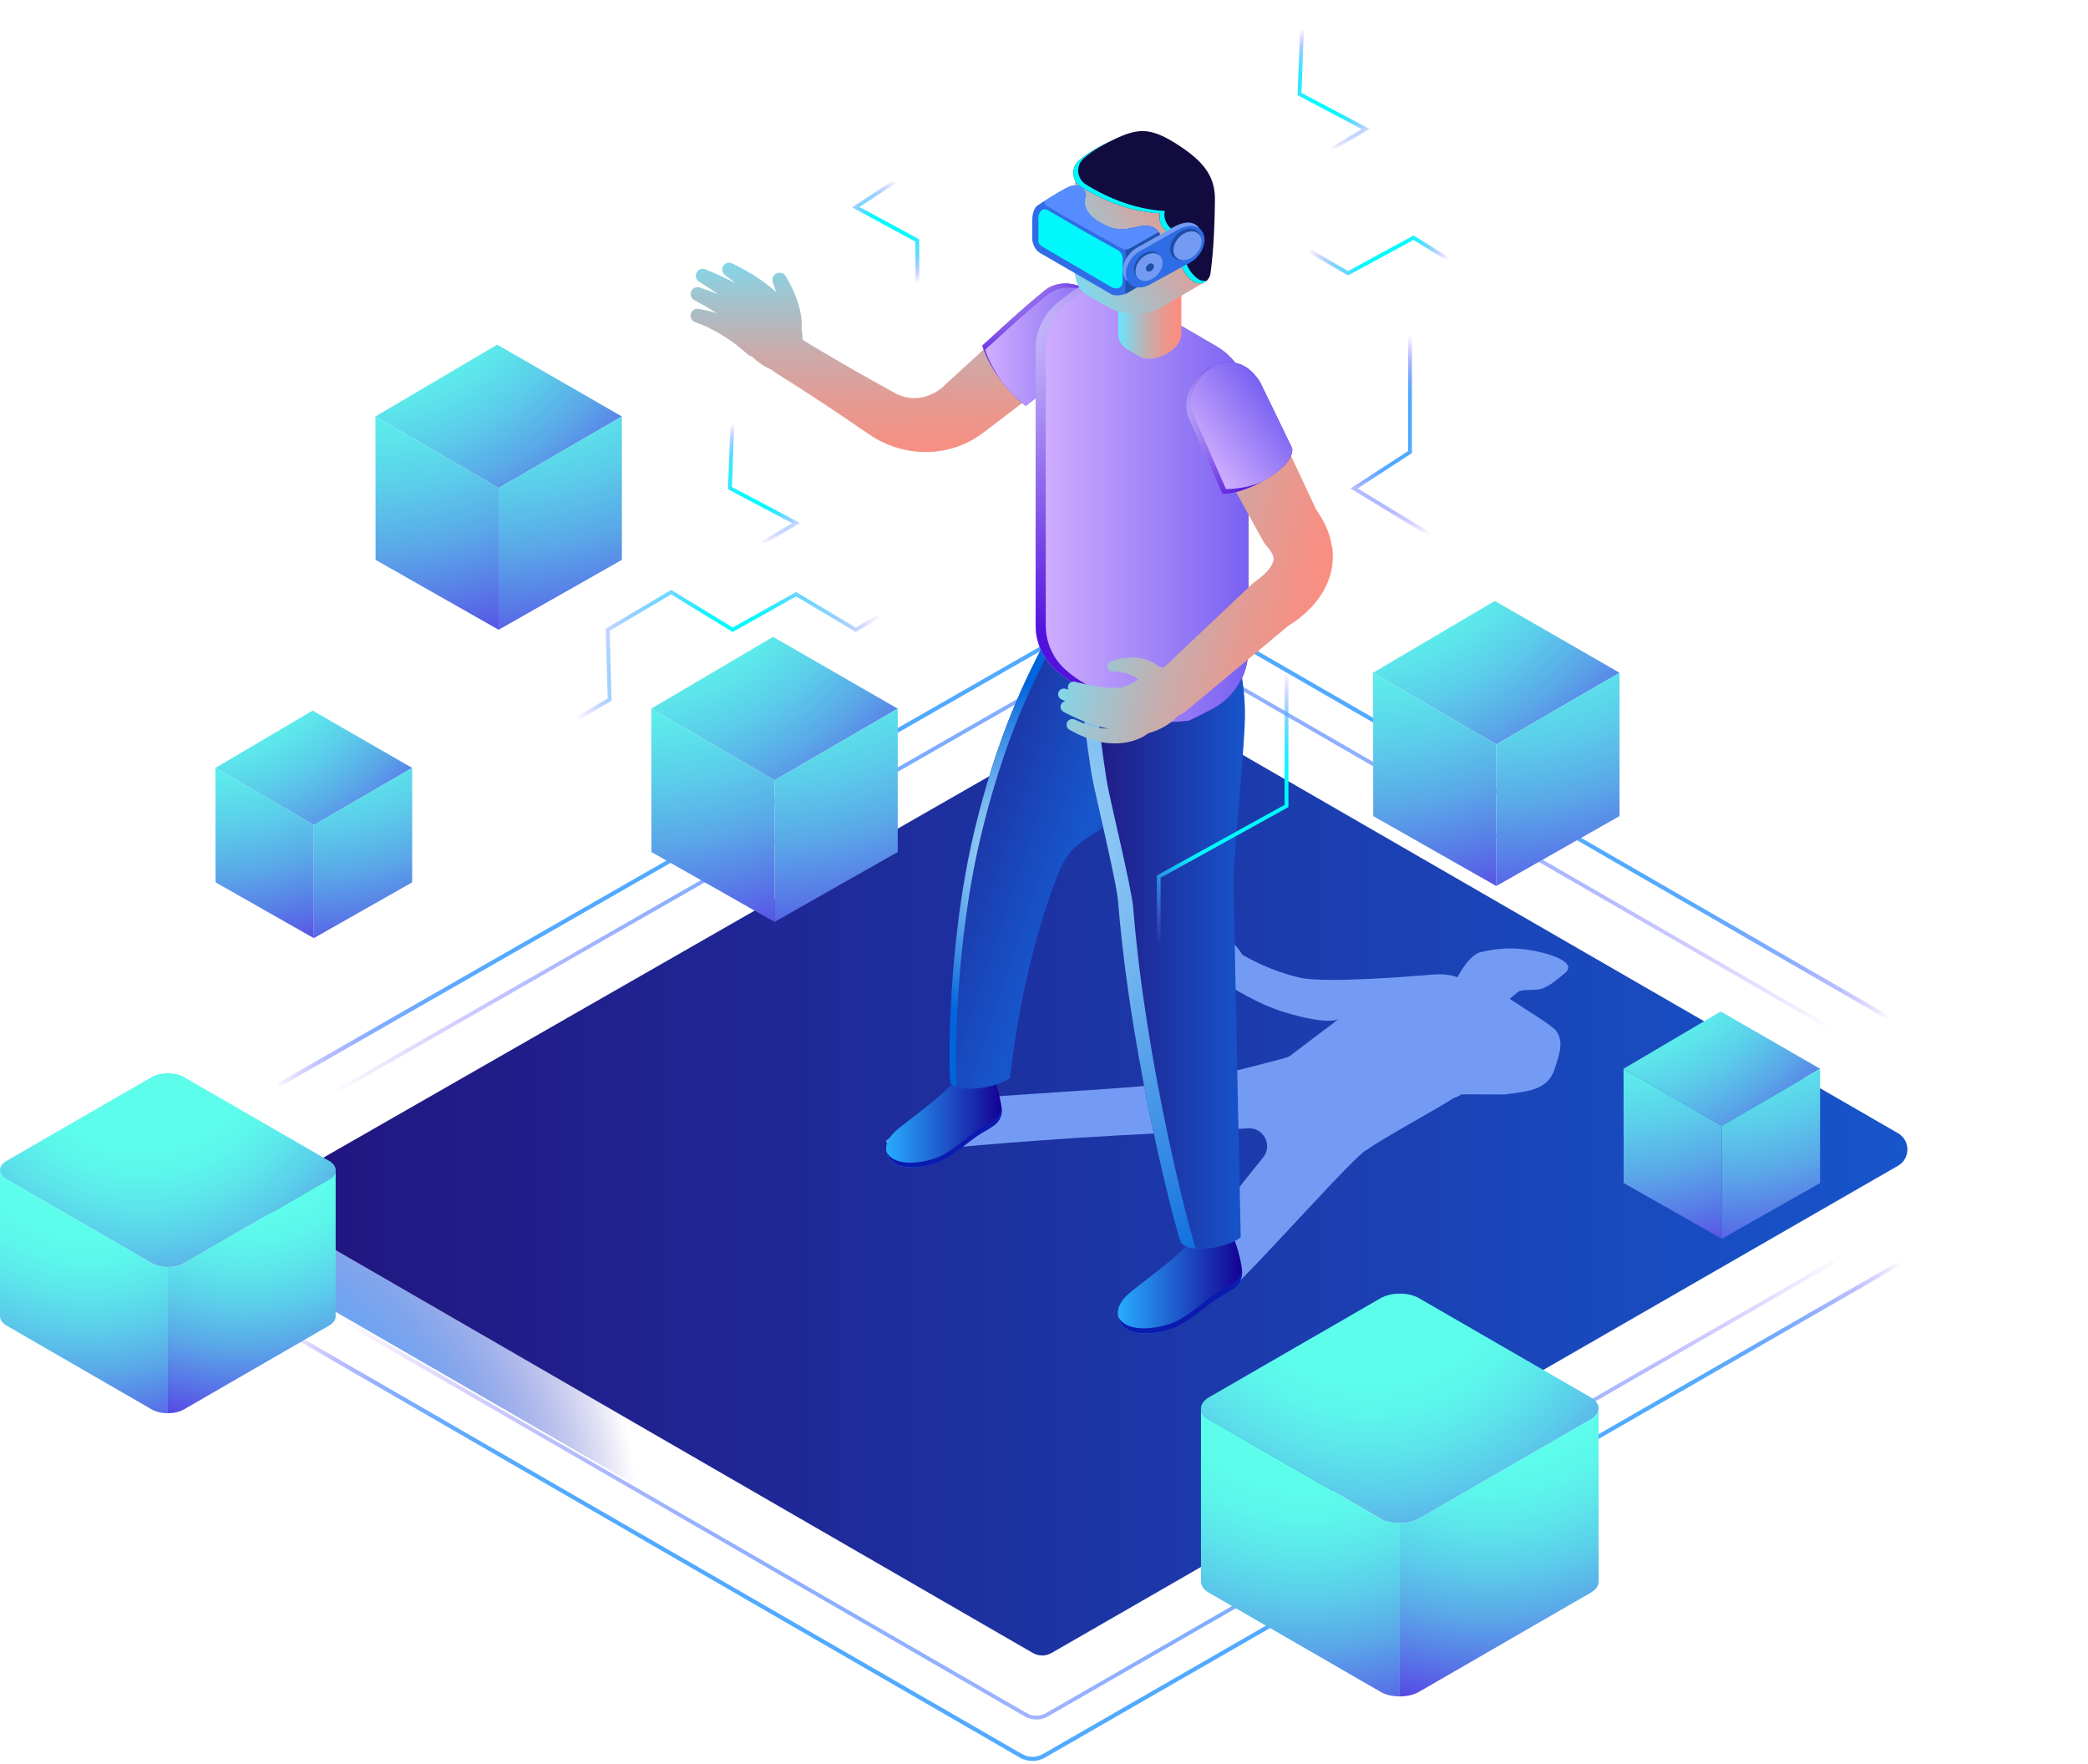 <svg width="548" height="463" viewBox="0 0 548 463" fill="none" xmlns="http://www.w3.org/2000/svg">
<path d="M269.204 450.035L45.265 320.658C41.552 318.514 41.552 313.147 45.265 311.002L296.714 166.983C298.442 165.99 300.562 165.99 302.29 166.983L525.69 295.967C529.403 298.111 529.403 303.466 525.702 305.611L274.792 450.022C273.064 451.027 270.932 451.027 269.204 450.022V450.035Z" stroke="url(#paint0_radial_123_52383)" stroke-miterlimit="10"/>
<path d="M267.967 460.816L26.971 321.588C22.976 319.272 22.976 313.5 26.971 311.197L297.573 156.21C299.423 155.144 301.715 155.144 303.577 156.21L543.998 295.009C547.993 297.313 548.005 303.072 544.01 305.388L273.984 460.804C272.121 461.882 269.83 461.882 267.967 460.804V460.816Z" stroke="url(#paint1_radial_123_52383)" stroke-width="1.08" stroke-miterlimit="10"/>
<path d="M498.143 313.601L491.514 309.777L276.03 433.811C274.498 434.705 272.611 434.705 271.079 433.811L72.824 319.274C71.28 318.38 70.471 316.86 70.373 315.304V330.891C70.373 331.087 70.373 331.295 70.373 331.491C70.471 333.047 71.28 334.567 72.824 335.461L271.079 449.998C272.611 450.881 274.498 450.881 276.03 449.998L498.168 322.141C501.452 320.23 501.439 315.5 498.155 313.601H498.143Z" fill="url(#paint2_radial_123_52383)"/>
<path d="M271.068 433.81L72.813 319.273C69.529 317.374 69.529 312.619 72.813 310.72L295.416 183.218C296.948 182.336 298.823 182.336 300.355 183.218L498.132 297.4C501.416 299.299 501.428 304.041 498.144 305.941L276.006 433.798C274.474 434.692 272.587 434.692 271.056 433.798L271.068 433.81Z" fill="url(#paint3_linear_123_52383)"/>
<g style="mix-blend-mode:multiply">
<path d="M409.156 251.506C407.514 250.722 405.492 250.195 404.683 249.999C399.696 248.749 394.917 248.529 389.856 249.607C389.464 249.693 389.059 249.779 388.667 249.864C385.726 250.489 383.006 255.612 383.006 255.612C382.712 255.979 382.553 256.249 382.565 256.494C380.972 255.893 378.729 255.563 376.475 255.746C371.132 256.175 348.009 258.124 341.22 256.592C333.39 254.827 327.337 251.298 326.05 250.575C322.411 244.252 312.963 240.882 306.383 242.022C303.074 242.598 301.996 246.764 304.63 248.847C308.662 252.046 314.335 254.631 320.854 257.854C324.163 259.484 329.812 263.454 337.226 265.684C346.159 268.38 350.423 268.135 351.391 267.4L338.328 277.276C337.716 277.742 316.86 282.901 314.629 283.244C299.312 285.584 294.104 285.388 251.179 288.464C249.659 288.574 248.9 289.665 247.809 290.253C247.27 290.547 246.731 290.841 246.216 291.123C244.096 292.287 242.16 293.402 240.42 294.42C239.575 294.91 238.79 295.388 238.043 295.841C237.651 296.086 237.259 296.319 236.891 296.539C235.053 297.667 233.595 298.623 232.59 299.309C232.602 299.566 232.614 299.627 232.627 299.885C235.678 301.392 238.68 302.911 241.78 304.272C241.817 304.247 241.854 304.235 241.891 304.21C241.903 304.21 241.915 304.186 241.927 304.186C242.025 304.112 242.136 304.027 242.234 303.941C242.969 303.304 243.704 302.311 244.01 301.649C246.216 301.588 248.066 301.465 248.949 301.306C248.949 301.306 271.582 298.978 305.071 297.373C311.039 297.091 320.217 296.601 327.533 296.123C331.638 295.853 334.101 300.608 331.491 303.794C322.84 314.406 309.52 331.144 312.693 334.012C314.017 335.213 318.612 340.163 320.658 339.673C321.761 339.403 322.668 338.631 323.538 337.884C329.8 332.443 356.905 301.711 358.866 301.711C361.513 299.493 380.543 289.138 381.143 288.354C382.087 288.011 382.92 287.619 383.606 287.19C383.606 287.19 394.855 287.239 394.904 287.239C400.284 286.418 406.313 286.442 408.102 280.279C409.045 277.031 410.614 273.735 408.457 270.61C407.33 268.98 399.487 264.41 396.216 262.118C396.216 262.118 398.483 260.268 398.495 260.256C399.34 259.57 403.188 259.998 404.585 259.508C406.889 258.699 408.764 256.984 410.638 255.452C412.624 253.835 411.178 252.499 409.18 251.543L409.156 251.506Z" fill="#749BF4"/>
</g>
<path d="M260.527 282.889C256.888 285.855 250.111 284.311 249.842 284.593C246.141 288.305 241.926 291.369 237.821 294.604C235.554 296.393 232.013 298.782 232.65 302.214C233.789 308.353 243.617 306.466 247.318 304.579C250.957 302.74 254.045 299.591 257.55 297.41C260.049 295.854 262.512 295.057 262.905 291.896C263.137 289.984 261.177 282.816 260.527 282.889Z" fill="url(#paint4_linear_123_52383)"/>
<path d="M262.855 290.622C262.377 293.648 259.939 294.482 257.463 296.026C253.897 298.244 250.76 301.43 247.06 303.304C243.641 305.032 235.1 306.76 232.698 302.373C234.009 308.279 243.653 306.429 247.317 304.567C250.957 302.728 254.044 299.579 257.549 297.398C260.049 295.842 262.512 295.045 262.904 291.884C262.941 291.577 262.916 291.136 262.855 290.609V290.622Z" fill="#0B1BAF"/>
<path d="M276.09 164.332C273.271 171.488 263.432 185.801 255.675 218.323C248.249 249.447 248.997 283.917 249.536 284.371C253.2 287.459 263.407 284.628 265.135 282.888C265.135 282.888 267.745 253.908 278.014 228.616C282.364 217.906 290.586 220.295 294.36 210.59C302.411 189.894 303.048 186.83 302.105 184.171C300.083 178.497 285.182 165.263 276.09 164.332Z" fill="url(#paint5_linear_123_52383)"/>
<path d="M257.366 219.683C265.135 187.161 274.962 172.848 277.781 165.692C281.996 166.121 287.449 169.197 292.302 172.934C287.069 168.609 280.808 164.81 276.09 164.332C273.271 171.488 263.432 185.801 255.675 218.323C248.249 249.447 248.997 283.917 249.536 284.371C249.977 284.751 250.516 285.033 251.129 285.241C250.626 280.928 250.406 248.835 257.366 219.683Z" fill="url(#paint6_radial_123_52383)"/>
<path d="M323.415 324.708C319.506 327.894 312.215 326.239 311.933 326.533C307.95 330.528 303.429 333.812 299.017 337.292C296.579 339.216 292.78 341.777 293.466 345.466C294.692 352.058 305.255 350.036 309.237 348.014C313.146 346.029 316.467 342.659 320.241 340.319C322.925 338.652 325.571 337.782 325.988 334.388C326.245 332.342 324.126 324.634 323.427 324.708H323.415Z" fill="url(#paint7_linear_123_52383)"/>
<path d="M325.914 333.016C325.4 336.263 322.79 337.157 320.118 338.812C316.283 341.189 312.913 344.62 308.943 346.642C305.267 348.504 296.088 350.355 293.503 345.649C294.912 352.009 305.279 350.012 309.212 348.014C313.121 346.029 316.442 342.659 320.216 340.319C322.9 338.652 325.547 337.782 325.963 334.388C326 334.057 325.976 333.579 325.914 333.016Z" fill="#0B1BAF"/>
<path d="M318.856 160.778C310.793 164.809 285.122 171.439 285.122 171.439C283.1 175.446 283.59 184.501 286.421 202.87C287.18 207.759 292.989 230.882 293.454 236.74C296.971 279.996 309.372 325.678 310.034 326.291C313.698 329.612 323.917 326.573 325.633 324.698C325.633 324.698 323.783 237.695 323.783 230.882C323.783 223.297 326.92 194.317 326.748 186.56C326.527 176.536 324.187 167.076 318.844 160.766L318.856 160.778Z" fill="url(#paint8_linear_123_52383)"/>
<path d="M297.449 238.528C296.971 232.671 291.163 209.548 290.415 204.658C287.572 186.278 287.094 177.234 289.116 173.227C289.116 173.227 311.222 167.517 320.842 163.473C320.229 162.53 319.579 161.623 318.856 160.777C310.793 164.809 285.122 171.438 285.122 171.438C283.1 175.445 283.59 184.501 286.421 202.869C287.18 207.759 292.989 230.882 293.454 236.739C296.971 279.995 309.372 325.678 310.034 326.29C310.965 327.136 312.325 327.565 313.857 327.712C312.239 323.313 300.794 279.811 297.437 238.528H297.449Z" fill="url(#paint9_radial_123_52383)"/>
<path d="M287.695 78.125C284.338 74.228 278.456 73.799 274.571 77.157C269.008 81.96 263.531 86.874 258.078 91.8L249.941 99.251L247.931 101.089C247.735 101.26 247.551 101.444 247.368 101.628L246.755 102.118C245.922 102.755 244.99 103.282 243.973 103.699C241.951 104.508 239.55 104.74 237.271 104.128C236.695 103.981 236.168 103.76 235.592 103.515L234.685 103.049L233.472 102.375L228.632 99.68L223.816 96.959L219.025 94.178C216.206 92.56 213.412 90.881 210.631 89.19C210.631 88.112 210.533 87.144 210.386 86.262C210.459 85.269 210.422 84.313 210.312 83.419C210.14 82.01 209.797 80.711 209.417 79.461C209.025 78.211 208.535 77.022 208.008 75.87C207.469 74.706 206.918 73.64 206.219 72.488C205.766 71.729 204.81 71.373 203.94 71.692C202.96 72.059 202.47 73.138 202.837 74.118L202.874 74.204C203.156 74.951 203.413 75.785 203.646 76.618C203.291 76.299 202.935 75.981 202.58 75.674C201.502 74.767 200.374 73.934 199.235 73.162C198.095 72.39 196.931 71.68 195.754 71.006C194.578 70.332 193.377 69.719 192.176 69.131C191.404 68.751 190.436 68.971 189.909 69.694C189.321 70.503 189.493 71.643 190.301 72.231L190.326 72.255C191.233 72.917 192.127 73.603 192.997 74.302C190.412 72.966 187.789 71.765 185.106 70.687C184.297 70.356 183.341 70.662 182.876 71.434C182.361 72.292 182.631 73.407 183.488 73.934C185.216 74.976 186.883 76.103 188.525 77.255C186.919 76.606 185.302 75.993 183.66 75.454C182.827 75.172 181.883 75.54 181.466 76.336C181.001 77.231 181.356 78.321 182.238 78.787H182.251C184.285 79.853 186.258 81.017 188.194 82.242C188.047 82.193 187.9 82.144 187.753 82.095C186.331 81.642 184.848 81.323 183.378 81.054C182.52 80.894 181.65 81.372 181.344 82.218C181.001 83.161 181.491 84.203 182.435 84.546L182.52 84.571C183.77 85.024 185.008 85.502 186.196 86.115C187.397 86.703 188.561 87.352 189.701 88.063C190.841 88.774 191.943 89.533 193.01 90.33C194.051 91.114 195.154 92.021 196 92.817L196.024 92.842C196.147 92.952 196.281 93.062 196.428 93.161C196.722 93.357 197.053 93.491 197.372 93.577C198.72 94.937 200.484 96.175 202.702 97.131C202.996 97.425 203.315 97.695 203.683 97.927C206.795 99.851 209.895 101.812 212.947 103.834L217.542 106.848L222.1 109.912L226.634 113L227.774 113.772L229.232 114.74C230.274 115.377 231.401 115.953 232.541 116.455C237.136 118.465 242.393 119.163 247.502 118.22C250.051 117.766 252.563 116.884 254.879 115.622C255.443 115.291 256.019 114.96 256.583 114.605L258.2 113.465L260.418 111.774L269.192 105.071C275.012 100.574 280.808 96.052 286.519 91.421C286.58 91.371 286.678 91.286 286.739 91.237C290.636 87.879 291.065 81.997 287.707 78.113L287.695 78.125Z" fill="url(#paint10_linear_123_52383)"/>
<path d="M287.696 78.124C284.326 74.239 278.162 73.026 274.168 76.261C268.384 80.955 263.2 85.819 257.809 90.696C259.426 96.113 264.597 103.269 269.217 106.504C269.217 106.504 281.238 97.068 286.936 92.436C286.997 92.387 295.024 86.591 287.696 78.124Z" fill="#5E32D0"/>
<path d="M287.696 78.124C284.326 74.239 278.162 73.026 274.168 76.261C268.384 80.955 263.2 85.819 257.809 90.696C259.426 96.113 264.597 103.269 269.217 106.504C269.217 106.504 281.238 97.068 286.936 92.436C286.997 92.387 295.024 86.591 287.696 78.124Z" fill="url(#paint11_linear_123_52383)"/>
<path d="M258.568 91.764C263.972 86.887 269.143 82.01 274.927 77.329C278.922 74.094 285.098 75.307 288.455 79.191C288.639 79.412 288.811 79.62 288.982 79.841C288.615 79.289 288.198 78.726 287.696 78.138C284.326 74.253 278.162 73.04 274.168 76.275C268.384 80.968 263.2 85.833 257.809 90.71C258.666 93.602 260.553 96.984 262.808 99.999C260.897 97.266 259.328 94.313 258.568 91.764Z" fill="url(#paint12_radial_123_52383)"/>
<path d="M327.63 105.379C327.63 99.448 324.481 93.958 319.359 90.968C309.225 85.05 293.405 75.835 293.405 75.835C289.288 73.457 284.607 74.095 281.286 76.607L277.941 79.156C274.069 82.121 271.802 86.728 271.802 91.606V164.124C271.802 168.523 273.64 172.726 276.899 175.679C278.529 177.15 280.33 178.449 282.279 179.539C287.193 182.284 291.31 184.527 296.812 187.737C301.799 190.641 312.08 189.109 312.08 189.109C312.766 188.852 315.352 187.553 318.256 186.021C324.015 182.983 327.618 177.015 327.618 170.508V105.391L327.63 105.379Z" fill="url(#paint13_linear_123_52383)"/>
<path d="M327.63 105.379C327.63 99.448 324.481 93.958 319.359 90.968C309.225 85.05 293.405 75.835 293.405 75.835C289.288 73.457 284.607 74.095 281.286 76.607L277.941 79.156C274.069 82.121 271.802 86.728 271.802 91.606V164.124C271.802 168.523 273.64 172.726 276.899 175.679C278.529 177.15 280.33 178.449 282.279 179.539C287.193 182.284 291.31 184.527 296.812 187.737C301.799 190.641 312.08 189.109 312.08 189.109C312.766 188.852 315.352 187.553 318.256 186.021C324.015 182.983 327.618 177.015 327.618 170.508V105.391L327.63 105.379Z" fill="url(#paint14_linear_123_52383)"/>
<path d="M299.47 187.736C293.968 184.525 289.851 182.283 284.937 179.538C282.977 178.447 281.175 177.136 279.558 175.678C276.298 172.725 274.46 168.522 274.46 164.122V91.604C274.46 86.727 276.727 82.12 280.599 79.154L283.945 76.605C285.489 75.429 287.339 74.681 289.287 74.436C286.396 74.069 283.54 74.914 281.298 76.605L277.953 79.154C274.08 82.12 271.813 86.727 271.813 91.604V164.122C271.813 168.522 273.652 172.725 276.911 175.678C278.541 177.148 280.342 178.447 282.291 179.538C287.204 182.283 291.322 184.525 296.824 187.736C299.605 189.353 304.053 189.598 307.423 189.488C304.605 189.39 301.566 188.961 299.47 187.736Z" fill="url(#paint15_radial_123_52383)"/>
<path d="M349.577 143.598C349.418 142.74 349.308 141.821 349.038 141.025C348.241 138.206 346.93 135.854 345.472 133.844L330.02 100.808C329.934 100.624 329.836 100.428 329.738 100.256C327.251 95.759 321.589 94.117 317.092 96.605C312.595 99.092 310.953 104.753 313.44 109.25L331.319 141.65L331.625 142.201C331.821 142.556 332.066 142.887 332.348 143.194C333.194 144.113 333.733 144.958 333.99 145.559C334.235 146.171 334.321 146.502 334.211 147.103C334.1 147.691 333.696 148.573 332.924 149.517C332.152 150.46 331.062 151.44 329.799 152.347L329.26 152.727C329.138 152.813 329.015 152.911 328.905 153.021L305.39 175.237C304.985 175.127 304.593 175.029 304.213 174.931L304.189 174.943C303.637 174.49 303.049 174.086 302.437 173.767C301.125 173.118 299.777 172.774 298.515 172.64C297.241 172.517 296.028 172.591 294.876 172.75C293.699 172.934 292.646 173.191 291.494 173.595C290.979 173.779 290.599 174.269 290.587 174.858C290.587 175.617 291.175 176.23 291.935 176.242H292.082C292.952 176.255 293.969 176.365 294.851 176.549C295.758 176.745 296.616 177.014 297.351 177.382C297.903 177.664 298.38 178.007 298.76 178.374C297.682 178.987 296.591 179.575 295.587 180.017C295.391 180.053 295.207 180.115 295.023 180.2C295.011 180.2 294.998 180.225 294.962 180.237C294.962 180.237 294.949 180.237 294.937 180.237C294.913 180.249 294.888 180.262 294.864 180.274C294.888 180.274 294.9 180.262 294.913 180.249C294.851 180.274 294.802 180.298 294.717 180.311C294.521 180.36 294.3 180.409 294.055 180.433C293.577 180.507 293.038 180.531 292.499 180.543C291.408 180.543 290.268 180.458 289.117 180.323C286.813 180.029 284.485 179.514 282.169 178.926H282.144C281.409 178.73 280.625 179.134 280.355 179.869C280.208 180.249 280.245 180.654 280.392 181.009L279.767 180.801L279.693 180.776C278.958 180.531 278.149 180.887 277.831 181.61C277.5 182.382 277.855 183.264 278.627 183.595L279.62 184.024C279.154 184.097 278.738 184.354 278.505 184.808C278.125 185.555 278.419 186.462 279.166 186.842C280.478 187.516 281.801 188.165 283.161 188.766C284.521 189.354 285.918 189.905 287.364 190.359C288.504 190.714 289.68 191.02 290.906 191.241C289.484 191.217 288.038 190.922 286.605 190.567C285.857 190.347 285.11 190.077 284.35 189.832L282.144 188.876L282.022 188.827C281.299 188.521 280.465 188.815 280.098 189.513C279.706 190.248 280 191.168 280.735 191.547L283.088 192.773C283.909 193.116 284.73 193.483 285.563 193.802C287.278 194.366 289.043 194.88 290.918 195.027C292.78 195.199 294.704 195.113 296.604 194.635C297.547 194.403 298.479 194.084 299.385 193.643C299.839 193.434 300.28 193.189 300.709 192.908C300.929 192.773 301.138 192.626 301.358 192.466C301.383 192.454 301.395 192.442 301.419 192.417C301.579 192.368 301.75 192.332 301.897 192.283C304.275 191.535 307.093 190.224 309.25 187.736C309.96 187.504 310.634 187.136 311.247 186.634L338.046 164.307C340.08 163.02 342.09 161.525 343.977 159.565C345.95 157.506 347.825 154.859 348.928 151.539C349.222 150.73 349.381 149.823 349.565 148.965C349.7 148.083 349.773 147.164 349.81 146.269C349.785 145.375 349.773 144.456 349.638 143.574L349.577 143.598Z" fill="url(#paint16_linear_123_52383)"/>
<path d="M294.962 180.236C294.95 180.236 294.962 180.236 294.852 180.285H294.876C294.901 180.273 294.937 180.261 294.962 180.248V180.236Z" fill="url(#paint17_linear_123_52383)"/>
<path d="M320.767 129.676C326.772 129.676 339.736 123.12 339.136 117.655C339.136 117.655 330.766 100.328 330.656 100.169C326.772 94.128 321.576 94.128 317.079 96.615C312.582 99.103 309.776 105.781 312.263 110.278L320.767 129.688V129.676Z" fill="#5E32D0"/>
<path d="M320.767 129.676C326.772 129.676 339.736 123.12 339.136 117.655C339.136 117.655 330.766 100.328 330.656 100.169C326.772 94.128 321.576 94.128 317.079 96.615C312.582 99.103 309.776 105.781 312.263 110.278L320.767 129.688V129.676Z" fill="url(#paint18_linear_123_52383)"/>
<path d="M321.761 128.355L313.257 108.945C310.806 104.509 314.409 98.358 318.808 95.797C318.232 96.017 317.656 96.299 317.093 96.606C312.595 99.093 309.789 105.772 312.277 110.269L320.781 129.679C323.416 129.679 327.386 128.417 330.976 126.542C327.95 127.902 323.942 128.355 321.774 128.355H321.761Z" fill="url(#paint19_radial_123_52383)"/>
<path d="M297.61 70.394V75.063L293.518 72.772V87.746C293.518 89.364 294.375 90.846 295.772 91.655L299.191 93.628C302.451 95.405 310.048 92.415 310.048 87.354V77.391L297.61 70.407V70.394Z" fill="url(#paint20_linear_123_52383)"/>
<path d="M297.708 36.133L284.915 44.465C284.094 44.943 282.747 45.483 282.403 46.242C280.222 58.251 281.631 68.324 281.631 68.324C282.489 75.051 282.489 75.933 287.244 78.58L291.238 80.81C296.716 83.8 302.206 81.852 303.995 81.068C304.068 81.043 304.142 80.994 304.228 80.97C304.473 80.859 304.607 80.786 304.607 80.786L316.923 73.593V48.509L297.721 36.145L297.708 36.133Z" fill="url(#paint21_linear_123_52383)"/>
<path d="M283.726 49.023C287.794 51.56 295.502 55.518 304.447 55.971C304.447 55.971 303.21 59.709 308.418 62.172C308.418 62.172 310.06 59.218 313.221 61.044C316.383 62.87 313.613 67.416 309.839 68.433C309.839 68.433 309.888 71.338 313.049 73.752C314.802 75.087 317.351 74.046 317.669 71.852C318.184 68.335 318.784 62.16 318.858 52.246C318.907 46.156 315.672 42.37 309.851 38.473C301.335 32.775 298.284 33.657 290.674 37.407C286.937 39.245 284.559 40.887 283.064 42.259C280.981 44.159 281.336 47.541 283.726 49.036V49.023Z" fill="#110B3F"/>
<path d="M305.734 55.369C296.789 54.916 289.081 50.958 285.013 48.421C282.611 46.926 282.268 43.556 284.351 41.645C285.846 40.272 288.223 38.643 291.961 36.792C292.206 36.67 292.426 36.572 292.659 36.449C292.022 36.743 291.372 37.05 290.674 37.405C286.937 39.243 284.559 40.885 283.064 42.258C280.981 44.157 281.336 47.539 283.726 49.034C287.794 51.571 295.502 55.529 304.447 55.982C304.447 55.982 303.21 59.719 308.418 62.182C308.418 62.182 308.675 61.729 309.165 61.288C304.594 58.837 305.722 55.369 305.722 55.369H305.734Z" fill="#00F8FD"/>
<path d="M311.592 67.659C315.121 66.409 317.522 62.169 314.508 60.429C312.731 59.4 311.432 59.89 310.636 60.515C311.334 60.368 312.204 60.454 313.221 61.042C315.856 62.562 314.361 65.98 311.592 67.659Z" fill="#00F8FD"/>
<path d="M314.335 73.138C311.529 70.993 311.174 68.469 311.137 67.93C310.721 68.138 310.292 68.31 309.851 68.432C309.851 68.432 309.9 71.336 313.061 73.75C314.201 74.62 315.683 74.473 316.664 73.652C315.892 73.811 315.058 73.677 314.348 73.138H314.335Z" fill="#00F8FD"/>
<path d="M304.925 68.886V62.76C304.925 62.76 304.349 59.426 301.102 59.255C297.842 59.096 295.073 61.375 290.441 59.255C285.797 57.135 284.179 54.537 284.829 51.927C285.478 49.317 282.88 48.018 280.601 48.998C278.322 49.979 272.489 53.802 272.489 53.802C272.489 53.802 270.908 54.464 270.908 57.993V62.747C270.908 62.747 270.994 65.431 273.273 66.57L291.838 77.317C291.838 77.317 293.786 78.126 296.396 76.582C299.006 75.038 303.479 72.354 303.479 72.354C303.479 72.354 304.949 71.742 304.949 68.874L304.925 68.886Z" fill="#2F6DE6"/>
<path d="M301.101 59.267C299.202 59.169 297.474 59.904 295.44 60.112C295.354 60.541 295.219 60.946 295.023 61.301C295.269 61.583 295.428 61.95 295.428 62.428C295.428 67.33 295.501 72.231 295.342 77.121C295.673 76.986 296.016 76.826 296.371 76.606C298.981 75.062 303.454 72.378 303.454 72.378C303.454 72.378 304.925 71.766 304.925 68.898V62.771C304.925 62.771 304.349 59.438 301.101 59.267Z" fill="#2151AE"/>
<path d="M296.482 65.21C298.798 63.899 304.104 60.885 304.104 60.885C303.541 60.088 302.609 59.341 301.102 59.255C297.842 59.096 295.073 61.375 290.441 59.255C285.797 57.135 284.179 54.537 284.829 51.927C285.478 49.317 282.88 48.018 280.601 48.998C279.217 49.599 276.508 51.241 274.609 52.442C274.033 52.809 274.033 53.655 274.621 54.01C280.062 57.258 290.821 63.152 294.399 65.198C295.049 65.566 295.833 65.578 296.482 65.198V65.21Z" fill="#568CFF"/>
<path d="M311.787 58.397C311.285 58.397 310.77 58.482 310.267 58.629C309.471 58.874 308.748 59.156 307.915 59.646L299.141 64.621C297.229 65.442 295.551 67.256 294.938 69.364C294.105 72.243 295.587 74.572 298.271 74.572C299.043 74.572 299.827 74.376 300.575 74.032L300.611 74.02C300.869 73.898 301.126 73.763 301.371 73.603L311.579 68.028C313.208 67.097 314.593 65.479 315.132 63.617C315.965 60.737 314.483 58.409 311.799 58.409L311.787 58.397Z" fill="#749BF4"/>
<path d="M312.559 59.279C312.057 59.279 311.542 59.365 311.04 59.512C310.243 59.757 309.52 60.039 308.687 60.529L299.913 65.504C298.002 66.326 296.323 68.139 295.71 70.247C294.877 73.126 296.36 75.455 299.043 75.455C299.815 75.455 300.6 75.258 301.347 74.915L301.384 74.903C301.641 74.781 301.899 74.646 302.144 74.487L312.351 68.911C313.981 67.98 315.365 66.362 315.905 64.5C316.738 61.62 315.255 59.292 312.572 59.292L312.559 59.279Z" fill="#2F6DE6"/>
<path d="M285.932 61.524L274.867 55.066C274.867 55.066 273.237 54.147 272.539 56.745V62.774C272.539 62.774 272.11 63.962 273.727 64.832L292.01 75.518C292.01 75.518 294.4 76.437 294.62 74.047V67.859C294.62 67.859 294.78 66.389 293.15 65.531L285.932 61.511V61.524Z" fill="#00F8FD"/>
<path d="M315.011 64.135C314.349 66.426 312.082 68.289 309.95 68.289C307.818 68.289 306.629 66.426 307.303 64.135C307.965 61.843 310.232 59.98 312.364 59.98C314.496 59.98 315.685 61.843 315.011 64.135Z" fill="#1E4DA6"/>
<path d="M304.557 69.624C303.969 71.633 301.984 73.263 300.109 73.263C298.234 73.263 297.192 71.633 297.78 69.624C298.369 67.614 300.354 65.984 302.229 65.984C304.103 65.984 305.145 67.614 304.557 69.624Z" fill="#1E4DA6"/>
<path d="M304.95 70.089C304.362 72.098 302.377 73.728 300.502 73.728C298.627 73.728 297.586 72.098 298.174 70.089C298.762 68.079 300.747 66.449 302.622 66.449C304.497 66.449 305.539 68.079 304.95 70.089Z" fill="#749BF4"/>
<path d="M302.794 70.198C302.622 70.798 302.034 71.276 301.483 71.276C300.931 71.276 300.625 70.798 300.797 70.198C300.968 69.597 301.556 69.119 302.108 69.119C302.659 69.119 302.966 69.597 302.794 70.198Z" fill="#1E4DA6"/>
<path d="M315.182 64.501C314.569 66.584 312.511 68.275 310.562 68.275C308.614 68.275 307.536 66.584 308.148 64.501C308.761 62.418 310.82 60.727 312.768 60.727C314.716 60.727 315.795 62.418 315.182 64.501Z" fill="#749BF4"/>
<path d="M98.531 109.3L130.869 128.097L163.219 109.3L130.489 90.453L98.531 109.3Z" fill="url(#paint22_radial_123_52383)"/>
<path d="M130.869 128.098L98.531 109.301L98.568 146.932L130.869 165.276V128.098Z" fill="url(#paint23_radial_123_52383)"/>
<path d="M163.218 109.301L130.868 128.098V165.276L163.218 146.932V109.301Z" fill="url(#paint24_radial_123_52383)"/>
<path d="M56.538 201.534L82.357 216.533L108.176 201.534L82.051 186.486L56.538 201.534Z" fill="url(#paint25_radial_123_52383)"/>
<path d="M82.357 216.532L56.538 201.533L56.575 231.568L82.357 246.211V216.532Z" fill="url(#paint26_radial_123_52383)"/>
<path d="M108.175 201.533L82.356 216.532V246.211L108.175 231.568V201.533Z" fill="url(#paint27_radial_123_52383)"/>
<path d="M426.101 280.489L451.895 295.475L477.689 280.489L451.601 265.453L426.101 280.489Z" fill="url(#paint28_radial_123_52383)"/>
<path d="M451.895 295.475L426.101 280.488L426.137 310.486L451.895 325.117V295.475Z" fill="url(#paint29_radial_123_52383)"/>
<path d="M477.689 280.488L451.895 295.475V325.117L477.689 310.486V280.488Z" fill="url(#paint30_radial_123_52383)"/>
<path d="M360.36 176.561L392.711 195.359L425.049 176.561L392.331 157.715L360.36 176.561Z" fill="url(#paint31_radial_123_52383)"/>
<path d="M392.711 195.36L360.36 176.562L360.409 214.182L392.711 232.526V195.36Z" fill="url(#paint32_radial_123_52383)"/>
<path d="M425.049 176.562L392.711 195.36V232.526L425.049 214.182V176.562Z" fill="url(#paint33_radial_123_52383)"/>
<path d="M170.927 185.983L203.265 204.781L235.615 185.983L202.885 167.137L170.927 185.983Z" fill="url(#paint34_radial_123_52383)"/>
<path d="M203.265 204.782L170.927 185.984L170.964 223.604L203.265 241.948V204.782Z" fill="url(#paint35_radial_123_52383)"/>
<path d="M235.614 185.984L203.264 204.782V241.948L235.614 223.604V185.984Z" fill="url(#paint36_radial_123_52383)"/>
<path d="M86.329 304.639L48.292 282.68C45.94 281.32 42.141 281.32 39.788 282.68L1.765 304.639C-0.588 305.999 -0.588 308.193 1.765 309.553L39.8 331.512C42.153 332.872 45.952 332.872 48.305 331.512L86.341 309.553C88.694 308.193 88.694 305.999 86.341 304.639H86.329Z" fill="url(#paint37_radial_123_52383)"/>
<path d="M88.094 345.469C88.069 346.486 87.407 347.283 86.329 347.92L48.293 369.879C47.19 370.516 45.793 370.871 44.041 370.896V332.517C45.708 332.517 47.129 332.161 48.293 331.5L86.329 309.541C87.273 309.001 88.094 308.193 88.094 307.09V345.469Z" fill="url(#paint38_radial_123_52383)"/>
<path d="M0 345.466C0.025 346.484 0.686 347.28 1.765 347.917L39.8 369.876C40.903 370.513 42.3 370.869 44.053 370.893V332.514C42.386 332.514 40.965 332.159 39.8 331.497L1.765 309.55C0.821 309.011 0 308.202 0 307.1V345.479V345.466Z" fill="url(#paint39_radial_123_52383)"/>
<path d="M417.477 366.717L372.419 340.702C369.638 339.097 365.128 339.097 362.347 340.702L317.289 366.717C314.508 368.322 314.508 370.932 317.289 372.538L362.347 398.552C365.128 400.158 369.638 400.158 372.419 398.552L417.477 372.538C420.259 370.932 420.259 368.322 417.477 366.717Z" fill="url(#paint40_radial_123_52383)"/>
<path d="M419.56 415.095C419.535 416.296 418.751 417.24 417.477 417.999L372.419 444.014C371.12 444.762 369.466 445.191 367.383 445.215V399.741C369.356 399.741 371.034 399.325 372.419 398.54L417.477 372.525C418.592 371.888 419.56 370.932 419.56 369.621V415.095Z" fill="url(#paint41_radial_123_52383)"/>
<path d="M315.193 415.095C315.218 416.296 316.002 417.24 317.277 417.999L362.334 444.014C363.633 444.762 365.287 445.191 367.37 445.215V399.741C365.397 399.741 363.719 399.325 362.334 398.54L317.277 372.525C316.161 371.888 315.193 370.932 315.193 369.621V415.095Z" fill="url(#paint42_radial_123_52383)"/>
<path d="M370.065 81.018V118.649L355.36 128.195L386.608 147.188" stroke="url(#paint43_radial_123_52383)" stroke-miterlimit="10"/>
<path d="M240.75 43.754L224.6 54.366L240.75 63.115L240.836 80.993" stroke="url(#paint44_radial_123_52383)" stroke-miterlimit="10"/>
<path d="M192.299 147.19L208.952 137.289L191.563 128.098L192.299 109.019L200.251 104.424" stroke="url(#paint45_radial_123_52383)" stroke-miterlimit="10"/>
<path d="M341.784 43.766L358.437 33.865L341.049 24.674L341.784 5.595L349.737 1" stroke="url(#paint46_radial_123_52383)" stroke-miterlimit="10"/>
<path d="M353.804 164.971L337.654 174.296V211.523L304.103 230.063V267.732" stroke="url(#paint47_radial_123_52383)" stroke-miterlimit="10"/>
<path d="M224.6 146.318L240.836 155.693L224.6 165.275L208.952 155.938L192.299 165.275L176.148 155.398L159.471 165.275L159.998 183.619L143.847 192.944L143.369 212.134" stroke="url(#paint48_radial_123_52383)" stroke-miterlimit="10"/>
<path d="M337.654 62.392L353.805 71.717L370.985 62.392L386.106 71.717V53.066" stroke="url(#paint49_radial_123_52383)" stroke-miterlimit="10"/>
<defs>
<radialGradient id="paint0_radial_123_52383" cx="0" cy="0" r="1" gradientUnits="userSpaceOnUse" gradientTransform="translate(285.478 308.515) scale(199.701 199.701)">
<stop offset="0.36" stop-color="#51AAFF"/>
<stop offset="0.42" stop-color="#52A7FF" stop-opacity="0.98"/>
<stop offset="0.5" stop-color="#56A2FF" stop-opacity="0.92"/>
<stop offset="0.59" stop-color="#5C98FF" stop-opacity="0.81"/>
<stop offset="0.69" stop-color="#658BFF" stop-opacity="0.67"/>
<stop offset="0.79" stop-color="#717AFF" stop-opacity="0.48"/>
<stop offset="0.89" stop-color="#7F65FF" stop-opacity="0.26"/>
<stop offset="1" stop-color="#8F4EFF" stop-opacity="0"/>
</radialGradient>
<radialGradient id="paint1_radial_123_52383" cx="0" cy="0" r="1" gradientUnits="userSpaceOnUse" gradientTransform="translate(285.478 308.513) scale(214.92 214.92)">
<stop offset="0.69" stop-color="#51AAFF"/>
<stop offset="0.77" stop-color="#51A9FF" stop-opacity="0.99"/>
<stop offset="0.81" stop-color="#53A6FF" stop-opacity="0.96"/>
<stop offset="0.84" stop-color="#56A1FF" stop-opacity="0.91"/>
<stop offset="0.87" stop-color="#5B9AFF" stop-opacity="0.83"/>
<stop offset="0.9" stop-color="#6191FF" stop-opacity="0.73"/>
<stop offset="0.92" stop-color="#6886FF" stop-opacity="0.61"/>
<stop offset="0.95" stop-color="#7179FF" stop-opacity="0.47"/>
<stop offset="0.97" stop-color="#7C69FF" stop-opacity="0.3"/>
<stop offset="0.99" stop-color="#8759FF" stop-opacity="0.12"/>
<stop offset="1" stop-color="#8F4EFF" stop-opacity="0"/>
</radialGradient>
<radialGradient id="paint2_radial_123_52383" cx="0" cy="0" r="1" gradientUnits="userSpaceOnUse" gradientTransform="translate(41.662 402.135) scale(125.982 125.982)">
<stop offset="0.36" stop-color="#51AAFF"/>
<stop offset="0.42" stop-color="#50A6FD" stop-opacity="0.98"/>
<stop offset="0.5" stop-color="#4D9DF8" stop-opacity="0.92"/>
<stop offset="0.59" stop-color="#498EEF" stop-opacity="0.81"/>
<stop offset="0.69" stop-color="#4379E4" stop-opacity="0.67"/>
<stop offset="0.79" stop-color="#3B5ED5" stop-opacity="0.48"/>
<stop offset="0.89" stop-color="#313DC3" stop-opacity="0.26"/>
<stop offset="1" stop-color="#2718AF" stop-opacity="0"/>
</radialGradient>
<linearGradient id="paint3_linear_123_52383" x1="70.35" y1="308.514" x2="500.607" y2="308.514" gradientUnits="userSpaceOnUse">
<stop stop-color="#22147E"/>
<stop offset="1" stop-color="#1755CB"/>
</linearGradient>
<linearGradient id="paint4_linear_123_52383" x1="232.576" y1="294.641" x2="262.929" y2="294.641" gradientUnits="userSpaceOnUse">
<stop stop-color="#28ACFF"/>
<stop offset="1" stop-color="#140094"/>
</linearGradient>
<linearGradient id="paint5_linear_123_52383" x1="224.893" y1="211.546" x2="279.178" y2="229.866" gradientUnits="userSpaceOnUse">
<stop stop-color="#22147E"/>
<stop offset="1" stop-color="#1755CB"/>
</linearGradient>
<radialGradient id="paint6_radial_123_52383" cx="0" cy="0" r="1" gradientUnits="userSpaceOnUse" gradientTransform="translate(270.759 224.78) scale(45.376 45.376)">
<stop stop-color="#C9F2FF"/>
<stop offset="1" stop-color="#0065DC"/>
</radialGradient>
<linearGradient id="paint7_linear_123_52383" x1="293.368" y1="337.329" x2="325.988" y2="337.329" gradientUnits="userSpaceOnUse">
<stop stop-color="#28ACFF"/>
<stop offset="1" stop-color="#140094"/>
</linearGradient>
<linearGradient id="paint8_linear_123_52383" x1="283.896" y1="244.276" x2="326.772" y2="244.276" gradientUnits="userSpaceOnUse">
<stop stop-color="#22147E"/>
<stop offset="1" stop-color="#1755CB"/>
</linearGradient>
<radialGradient id="paint9_radial_123_52383" cx="0" cy="0" r="1" gradientUnits="userSpaceOnUse" gradientTransform="translate(246.767 219.682) scale(138.395 138.395)">
<stop stop-color="#C9F2FF"/>
<stop offset="1" stop-color="#0065DC"/>
</radialGradient>
<linearGradient id="paint10_linear_123_52383" x1="235.249" y1="60.369" x2="236.266" y2="124.825" gradientUnits="userSpaceOnUse">
<stop stop-color="#6AE6FF"/>
<stop offset="0.02" stop-color="#6EE3FB"/>
<stop offset="0.26" stop-color="#A0C4CF"/>
<stop offset="0.48" stop-color="#C8ACAC"/>
<stop offset="0.69" stop-color="#E49B93"/>
<stop offset="0.87" stop-color="#F59084"/>
<stop offset="1" stop-color="#FC8D7F"/>
</linearGradient>
<linearGradient id="paint11_linear_123_52383" x1="257.809" y1="90.451" x2="290.784" y2="90.451" gradientUnits="userSpaceOnUse">
<stop stop-color="#D2B0FF"/>
<stop offset="1" stop-color="#7961F2"/>
</linearGradient>
<radialGradient id="paint12_radial_123_52383" cx="0" cy="0" r="1" gradientUnits="userSpaceOnUse" gradientTransform="translate(259.769 64.867) scale(33.784)">
<stop stop-color="#DAD6FF"/>
<stop offset="1" stop-color="#5311DD"/>
</radialGradient>
<linearGradient id="paint13_linear_123_52383" x1="241.326" y1="108.185" x2="324.101" y2="144.481" gradientUnits="userSpaceOnUse">
<stop offset="0.18" stop-color="#9979FF"/>
<stop offset="0.19" stop-color="#9776FD"/>
<stop offset="0.46" stop-color="#6744D0"/>
<stop offset="0.69" stop-color="#451FAF"/>
<stop offset="0.88" stop-color="#30099B"/>
<stop offset="1" stop-color="#290194"/>
</linearGradient>
<linearGradient id="paint14_linear_123_52383" x1="271.802" y1="131.921" x2="327.63" y2="131.921" gradientUnits="userSpaceOnUse">
<stop stop-color="#D2B0FF"/>
<stop offset="1" stop-color="#7961F2"/>
</linearGradient>
<radialGradient id="paint15_radial_123_52383" cx="0" cy="0" r="1" gradientUnits="userSpaceOnUse" gradientTransform="translate(257.918 80.87) scale(87.309 87.309)">
<stop stop-color="#DAD6FF"/>
<stop offset="1" stop-color="#5311DD"/>
</radialGradient>
<linearGradient id="paint16_linear_123_52383" x1="279.559" y1="138.598" x2="351.305" y2="156.416" gradientUnits="userSpaceOnUse">
<stop stop-color="#6AE6FF"/>
<stop offset="0.02" stop-color="#6EE3FB"/>
<stop offset="0.26" stop-color="#A0C4CF"/>
<stop offset="0.48" stop-color="#C8ACAC"/>
<stop offset="0.69" stop-color="#E49B93"/>
<stop offset="0.87" stop-color="#F59084"/>
<stop offset="1" stop-color="#FC8D7F"/>
</linearGradient>
<linearGradient id="paint17_linear_123_52383" x1="270.708" y1="174.243" x2="342.464" y2="192.061" gradientUnits="userSpaceOnUse">
<stop stop-color="#6AE6FF"/>
<stop offset="0.02" stop-color="#6EE3FB"/>
<stop offset="0.26" stop-color="#A0C4CF"/>
<stop offset="0.48" stop-color="#C8ACAC"/>
<stop offset="0.69" stop-color="#E49B93"/>
<stop offset="0.87" stop-color="#F59084"/>
<stop offset="1" stop-color="#FC8D7F"/>
</linearGradient>
<linearGradient id="paint18_linear_123_52383" x1="314.101" y1="119.518" x2="333.622" y2="104.335" gradientUnits="userSpaceOnUse">
<stop stop-color="#D2B0FF"/>
<stop offset="1" stop-color="#7961F2"/>
</linearGradient>
<radialGradient id="paint19_radial_123_52383" cx="0" cy="0" r="1" gradientUnits="userSpaceOnUse" gradientTransform="translate(302.229 109.779) scale(32.252 32.252)">
<stop stop-color="#DAD6FF"/>
<stop offset="1" stop-color="#5311DD"/>
</radialGradient>
<linearGradient id="paint20_linear_123_52383" x1="293.518" y1="82.256" x2="310.048" y2="82.256" gradientUnits="userSpaceOnUse">
<stop stop-color="#6AE6FF"/>
<stop offset="0.02" stop-color="#6EE3FB"/>
<stop offset="0.26" stop-color="#A0C4CF"/>
<stop offset="0.48" stop-color="#C8ACAC"/>
<stop offset="0.69" stop-color="#E49B93"/>
<stop offset="0.87" stop-color="#F59084"/>
<stop offset="1" stop-color="#FC8D7F"/>
</linearGradient>
<linearGradient id="paint21_linear_123_52383" x1="275.909" y1="73.777" x2="323.233" y2="45.274" gradientUnits="userSpaceOnUse">
<stop stop-color="#6AE6FF"/>
<stop offset="0.02" stop-color="#6EE3FB"/>
<stop offset="0.26" stop-color="#A0C4CF"/>
<stop offset="0.48" stop-color="#C8ACAC"/>
<stop offset="0.69" stop-color="#E49B93"/>
<stop offset="0.87" stop-color="#F59084"/>
<stop offset="1" stop-color="#FC8D7F"/>
</linearGradient>
<radialGradient id="paint22_radial_123_52383" cx="0" cy="0" r="1" gradientUnits="userSpaceOnUse" gradientTransform="translate(89.99 47.614) scale(113.201 113.201)">
<stop offset="0.36" stop-color="#5DFDEC"/>
<stop offset="0.44" stop-color="#5CF7EB"/>
<stop offset="0.53" stop-color="#5CE7EB"/>
<stop offset="0.64" stop-color="#5BCDEA"/>
<stop offset="0.76" stop-color="#5AA8E8"/>
<stop offset="0.88" stop-color="#5878E7"/>
<stop offset="1" stop-color="#5742E5"/>
</radialGradient>
<radialGradient id="paint23_radial_123_52383" cx="0" cy="0" r="1" gradientUnits="userSpaceOnUse" gradientTransform="translate(94.255 45.605) scale(130.197 130.197)">
<stop offset="0.36" stop-color="#5DFDEC"/>
<stop offset="0.44" stop-color="#5CF7EB"/>
<stop offset="0.53" stop-color="#5CE7EB"/>
<stop offset="0.64" stop-color="#5BCDEA"/>
<stop offset="0.76" stop-color="#5AA8E8"/>
<stop offset="0.88" stop-color="#5878E7"/>
<stop offset="1" stop-color="#5742E5"/>
</radialGradient>
<radialGradient id="paint24_radial_123_52383" cx="0" cy="0" r="1" gradientUnits="userSpaceOnUse" gradientTransform="translate(126.604 45.605) scale(130.197 130.197)">
<stop offset="0.36" stop-color="#5DFDEC"/>
<stop offset="0.44" stop-color="#5CF7EB"/>
<stop offset="0.53" stop-color="#5CE7EB"/>
<stop offset="0.64" stop-color="#5BCDEA"/>
<stop offset="0.76" stop-color="#5AA8E8"/>
<stop offset="0.88" stop-color="#5878E7"/>
<stop offset="1" stop-color="#5742E5"/>
</radialGradient>
<radialGradient id="paint25_radial_123_52383" cx="0" cy="0" r="1" gradientUnits="userSpaceOnUse" gradientTransform="translate(49.725 152.286) scale(90.372 90.372)">
<stop offset="0.36" stop-color="#5DFDEC"/>
<stop offset="0.44" stop-color="#5CF7EB"/>
<stop offset="0.53" stop-color="#5CE7EB"/>
<stop offset="0.64" stop-color="#5BCDEA"/>
<stop offset="0.76" stop-color="#5AA8E8"/>
<stop offset="0.88" stop-color="#5878E7"/>
<stop offset="1" stop-color="#5742E5"/>
</radialGradient>
<radialGradient id="paint26_radial_123_52383" cx="0" cy="0" r="1" gradientUnits="userSpaceOnUse" gradientTransform="translate(53.132 150.68) scale(103.949 103.949)">
<stop offset="0.36" stop-color="#5DFDEC"/>
<stop offset="0.44" stop-color="#5CF7EB"/>
<stop offset="0.53" stop-color="#5CE7EB"/>
<stop offset="0.64" stop-color="#5BCDEA"/>
<stop offset="0.76" stop-color="#5AA8E8"/>
<stop offset="0.88" stop-color="#5878E7"/>
<stop offset="1" stop-color="#5742E5"/>
</radialGradient>
<radialGradient id="paint27_radial_123_52383" cx="0" cy="0" r="1" gradientUnits="userSpaceOnUse" gradientTransform="translate(78.95 150.68) scale(103.949 103.949)">
<stop offset="0.36" stop-color="#5DFDEC"/>
<stop offset="0.44" stop-color="#5CF7EB"/>
<stop offset="0.53" stop-color="#5CE7EB"/>
<stop offset="0.64" stop-color="#5BCDEA"/>
<stop offset="0.76" stop-color="#5AA8E8"/>
<stop offset="0.88" stop-color="#5878E7"/>
<stop offset="1" stop-color="#5742E5"/>
</radialGradient>
<radialGradient id="paint28_radial_123_52383" cx="0" cy="0" r="1" gradientUnits="userSpaceOnUse" gradientTransform="translate(419.3 231.289) scale(90.286 90.286)">
<stop offset="0.36" stop-color="#5DFDEC"/>
<stop offset="0.44" stop-color="#5CF7EB"/>
<stop offset="0.53" stop-color="#5CE7EB"/>
<stop offset="0.64" stop-color="#5BCDEA"/>
<stop offset="0.76" stop-color="#5AA8E8"/>
<stop offset="0.88" stop-color="#5878E7"/>
<stop offset="1" stop-color="#5742E5"/>
</radialGradient>
<radialGradient id="paint29_radial_123_52383" cx="0" cy="0" r="1" gradientUnits="userSpaceOnUse" gradientTransform="translate(422.706 229.684) scale(103.839 103.839)">
<stop offset="0.36" stop-color="#5DFDEC"/>
<stop offset="0.44" stop-color="#5CF7EB"/>
<stop offset="0.53" stop-color="#5CE7EB"/>
<stop offset="0.64" stop-color="#5BCDEA"/>
<stop offset="0.76" stop-color="#5AA8E8"/>
<stop offset="0.88" stop-color="#5878E7"/>
<stop offset="1" stop-color="#5742E5"/>
</radialGradient>
<radialGradient id="paint30_radial_123_52383" cx="0" cy="0" r="1" gradientUnits="userSpaceOnUse" gradientTransform="translate(448.5 229.684) scale(103.839 103.839)">
<stop offset="0.36" stop-color="#5DFDEC"/>
<stop offset="0.44" stop-color="#5CF7EB"/>
<stop offset="0.53" stop-color="#5CE7EB"/>
<stop offset="0.64" stop-color="#5BCDEA"/>
<stop offset="0.76" stop-color="#5AA8E8"/>
<stop offset="0.88" stop-color="#5878E7"/>
<stop offset="1" stop-color="#5742E5"/>
</radialGradient>
<radialGradient id="paint31_radial_123_52383" cx="0" cy="0" r="1" gradientUnits="userSpaceOnUse" gradientTransform="translate(351.819 114.875) scale(113.201 113.201)">
<stop offset="0.36" stop-color="#5DFDEC"/>
<stop offset="0.44" stop-color="#5CF7EB"/>
<stop offset="0.53" stop-color="#5CE7EB"/>
<stop offset="0.64" stop-color="#5BCDEA"/>
<stop offset="0.76" stop-color="#5AA8E8"/>
<stop offset="0.88" stop-color="#5878E7"/>
<stop offset="1" stop-color="#5742E5"/>
</radialGradient>
<radialGradient id="paint32_radial_123_52383" cx="0" cy="0" r="1" gradientUnits="userSpaceOnUse" gradientTransform="translate(356.096 112.867) scale(130.197 130.197)">
<stop offset="0.36" stop-color="#5DFDEC"/>
<stop offset="0.44" stop-color="#5CF7EB"/>
<stop offset="0.53" stop-color="#5CE7EB"/>
<stop offset="0.64" stop-color="#5BCDEA"/>
<stop offset="0.76" stop-color="#5AA8E8"/>
<stop offset="0.88" stop-color="#5878E7"/>
<stop offset="1" stop-color="#5742E5"/>
</radialGradient>
<radialGradient id="paint33_radial_123_52383" cx="0" cy="0" r="1" gradientUnits="userSpaceOnUse" gradientTransform="translate(388.434 112.867) scale(130.197 130.197)">
<stop offset="0.36" stop-color="#5DFDEC"/>
<stop offset="0.44" stop-color="#5CF7EB"/>
<stop offset="0.53" stop-color="#5CE7EB"/>
<stop offset="0.64" stop-color="#5BCDEA"/>
<stop offset="0.76" stop-color="#5AA8E8"/>
<stop offset="0.88" stop-color="#5878E7"/>
<stop offset="1" stop-color="#5742E5"/>
</radialGradient>
<radialGradient id="paint34_radial_123_52383" cx="0" cy="0" r="1" gradientUnits="userSpaceOnUse" gradientTransform="translate(162.386 124.297) scale(113.201 113.201)">
<stop offset="0.36" stop-color="#5DFDEC"/>
<stop offset="0.44" stop-color="#5CF7EB"/>
<stop offset="0.53" stop-color="#5CE7EB"/>
<stop offset="0.64" stop-color="#5BCDEA"/>
<stop offset="0.76" stop-color="#5AA8E8"/>
<stop offset="0.88" stop-color="#5878E7"/>
<stop offset="1" stop-color="#5742E5"/>
</radialGradient>
<radialGradient id="paint35_radial_123_52383" cx="0" cy="0" r="1" gradientUnits="userSpaceOnUse" gradientTransform="translate(166.65 122.289) scale(130.197 130.197)">
<stop offset="0.36" stop-color="#5DFDEC"/>
<stop offset="0.44" stop-color="#5CF7EB"/>
<stop offset="0.53" stop-color="#5CE7EB"/>
<stop offset="0.64" stop-color="#5BCDEA"/>
<stop offset="0.76" stop-color="#5AA8E8"/>
<stop offset="0.88" stop-color="#5878E7"/>
<stop offset="1" stop-color="#5742E5"/>
</radialGradient>
<radialGradient id="paint36_radial_123_52383" cx="0" cy="0" r="1" gradientUnits="userSpaceOnUse" gradientTransform="translate(198.999 122.289) scale(130.197 130.197)">
<stop offset="0.36" stop-color="#5DFDEC"/>
<stop offset="0.44" stop-color="#5CF7EB"/>
<stop offset="0.53" stop-color="#5CE7EB"/>
<stop offset="0.64" stop-color="#5BCDEA"/>
<stop offset="0.76" stop-color="#5AA8E8"/>
<stop offset="0.88" stop-color="#5878E7"/>
<stop offset="1" stop-color="#5742E5"/>
</radialGradient>
<radialGradient id="paint37_radial_123_52383" cx="0" cy="0" r="1" gradientUnits="userSpaceOnUse" gradientTransform="translate(37.264 267.106) scale(92.321 92.321)">
<stop offset="0.36" stop-color="#5DFDEC"/>
<stop offset="0.44" stop-color="#5CF7EB"/>
<stop offset="0.53" stop-color="#5CE7EB"/>
<stop offset="0.64" stop-color="#5BCDEA"/>
<stop offset="0.76" stop-color="#5AA8E8"/>
<stop offset="0.88" stop-color="#5878E7"/>
<stop offset="1" stop-color="#5742E5"/>
</radialGradient>
<radialGradient id="paint38_radial_123_52383" cx="0" cy="0" r="1" gradientUnits="userSpaceOnUse" gradientTransform="translate(63.929 287.165) scale(87.113 87.113)">
<stop offset="0.36" stop-color="#5DFDEC"/>
<stop offset="0.44" stop-color="#5CF7EB"/>
<stop offset="0.53" stop-color="#5CE7EB"/>
<stop offset="0.64" stop-color="#5BCDEA"/>
<stop offset="0.76" stop-color="#5AA8E8"/>
<stop offset="0.88" stop-color="#5878E7"/>
<stop offset="1" stop-color="#5742E5"/>
</radialGradient>
<radialGradient id="paint39_radial_123_52383" cx="0" cy="0" r="1" gradientUnits="userSpaceOnUse" gradientTransform="translate(23.246 291.01) scale(90.703 90.703)">
<stop offset="0.36" stop-color="#5DFDEC"/>
<stop offset="0.44" stop-color="#5CF7EB"/>
<stop offset="0.53" stop-color="#5CE7EB"/>
<stop offset="0.64" stop-color="#5BCDEA"/>
<stop offset="0.76" stop-color="#5AA8E8"/>
<stop offset="0.88" stop-color="#5878E7"/>
<stop offset="1" stop-color="#5742E5"/>
</radialGradient>
<radialGradient id="paint40_radial_123_52383" cx="0" cy="0" r="1" gradientUnits="userSpaceOnUse" gradientTransform="translate(359.345 322.235) scale(109.378 109.378)">
<stop offset="0.36" stop-color="#5DFDEC"/>
<stop offset="0.44" stop-color="#5CF7EB"/>
<stop offset="0.53" stop-color="#5CE7EB"/>
<stop offset="0.64" stop-color="#5BCDEA"/>
<stop offset="0.76" stop-color="#5AA8E8"/>
<stop offset="0.88" stop-color="#5878E7"/>
<stop offset="1" stop-color="#5742E5"/>
</radialGradient>
<radialGradient id="paint41_radial_123_52383" cx="0" cy="0" r="1" gradientUnits="userSpaceOnUse" gradientTransform="translate(390.935 346.008) scale(103.214 103.214)">
<stop offset="0.36" stop-color="#5DFDEC"/>
<stop offset="0.44" stop-color="#5CF7EB"/>
<stop offset="0.53" stop-color="#5CE7EB"/>
<stop offset="0.64" stop-color="#5BCDEA"/>
<stop offset="0.76" stop-color="#5AA8E8"/>
<stop offset="0.88" stop-color="#5878E7"/>
<stop offset="1" stop-color="#5742E5"/>
</radialGradient>
<radialGradient id="paint42_radial_123_52383" cx="0" cy="0" r="1" gradientUnits="userSpaceOnUse" gradientTransform="translate(342.74 350.566) scale(107.454 107.454)">
<stop offset="0.36" stop-color="#5DFDEC"/>
<stop offset="0.44" stop-color="#5CF7EB"/>
<stop offset="0.53" stop-color="#5CE7EB"/>
<stop offset="0.64" stop-color="#5BCDEA"/>
<stop offset="0.76" stop-color="#5AA8E8"/>
<stop offset="0.88" stop-color="#5878E7"/>
<stop offset="1" stop-color="#5742E5"/>
</radialGradient>
<radialGradient id="paint43_radial_123_52383" cx="0" cy="0" r="1" gradientUnits="userSpaceOnUse" gradientTransform="translate(370.567 114.373) scale(26.26 26.26)">
<stop offset="0.36" stop-color="#51AAFF"/>
<stop offset="0.42" stop-color="#52A7FF" stop-opacity="0.98"/>
<stop offset="0.5" stop-color="#56A2FF" stop-opacity="0.92"/>
<stop offset="0.59" stop-color="#5C98FF" stop-opacity="0.81"/>
<stop offset="0.69" stop-color="#658BFF" stop-opacity="0.67"/>
<stop offset="0.79" stop-color="#717AFF" stop-opacity="0.48"/>
<stop offset="0.89" stop-color="#7F65FF" stop-opacity="0.26"/>
<stop offset="1" stop-color="#8F4EFF" stop-opacity="0"/>
</radialGradient>
<radialGradient id="paint44_radial_123_52383" cx="0" cy="0" r="1" gradientUnits="userSpaceOnUse" gradientTransform="translate(232.43 62.122) scale(14.803)">
<stop offset="0.36" stop-color="#00FCFF"/>
<stop offset="0.42" stop-color="#03F8FF" stop-opacity="0.98"/>
<stop offset="0.5" stop-color="#0CEDFF" stop-opacity="0.92"/>
<stop offset="0.59" stop-color="#1ADBFF" stop-opacity="0.81"/>
<stop offset="0.69" stop-color="#2FC2FF" stop-opacity="0.67"/>
<stop offset="0.79" stop-color="#4AA1FF" stop-opacity="0.48"/>
<stop offset="0.89" stop-color="#6A7AFF" stop-opacity="0.26"/>
<stop offset="1" stop-color="#8F4EFF" stop-opacity="0"/>
</radialGradient>
<radialGradient id="paint45_radial_123_52383" cx="0" cy="0" r="1" gradientUnits="userSpaceOnUse" gradientTransform="translate(200.57 125.807) scale(16.923 16.923)">
<stop offset="0.36" stop-color="#00FCFF"/>
<stop offset="0.42" stop-color="#03F8FF" stop-opacity="0.98"/>
<stop offset="0.5" stop-color="#0CEDFF" stop-opacity="0.92"/>
<stop offset="0.59" stop-color="#1ADBFF" stop-opacity="0.81"/>
<stop offset="0.69" stop-color="#2FC2FF" stop-opacity="0.67"/>
<stop offset="0.79" stop-color="#4AA1FF" stop-opacity="0.48"/>
<stop offset="0.89" stop-color="#6A7AFF" stop-opacity="0.26"/>
<stop offset="1" stop-color="#8F4EFF" stop-opacity="0"/>
</radialGradient>
<radialGradient id="paint46_radial_123_52383" cx="0" cy="0" r="1" gradientUnits="userSpaceOnUse" gradientTransform="translate(350.055 22.383) scale(16.923 16.923)">
<stop offset="0.36" stop-color="#00FCFF"/>
<stop offset="0.42" stop-color="#03F8FF" stop-opacity="0.98"/>
<stop offset="0.5" stop-color="#0CEDFF" stop-opacity="0.92"/>
<stop offset="0.59" stop-color="#1ADBFF" stop-opacity="0.81"/>
<stop offset="0.69" stop-color="#2FC2FF" stop-opacity="0.67"/>
<stop offset="0.79" stop-color="#4AA1FF" stop-opacity="0.48"/>
<stop offset="0.89" stop-color="#6A7AFF" stop-opacity="0.26"/>
<stop offset="1" stop-color="#8F4EFF" stop-opacity="0"/>
</radialGradient>
<radialGradient id="paint47_radial_123_52383" cx="0" cy="0" r="1" gradientUnits="userSpaceOnUse" gradientTransform="translate(328.806 216.082) scale(40.671 40.671)">
<stop offset="0.36" stop-color="#00FCFF"/>
<stop offset="0.42" stop-color="#03F8FF" stop-opacity="0.98"/>
<stop offset="0.5" stop-color="#0CEDFF" stop-opacity="0.92"/>
<stop offset="0.59" stop-color="#1ADBFF" stop-opacity="0.81"/>
<stop offset="0.69" stop-color="#2FC2FF" stop-opacity="0.67"/>
<stop offset="0.79" stop-color="#4AA1FF" stop-opacity="0.48"/>
<stop offset="0.89" stop-color="#6A7AFF" stop-opacity="0.26"/>
<stop offset="1" stop-color="#8F4EFF" stop-opacity="0"/>
</radialGradient>
<radialGradient id="paint48_radial_123_52383" cx="0" cy="0" r="1" gradientUnits="userSpaceOnUse" gradientTransform="translate(192.409 178.975) scale(42.227 42.227)">
<stop offset="0.36" stop-color="#00FCFF"/>
<stop offset="0.42" stop-color="#03F8FF" stop-opacity="0.98"/>
<stop offset="0.5" stop-color="#0CEDFF" stop-opacity="0.92"/>
<stop offset="0.59" stop-color="#1ADBFF" stop-opacity="0.81"/>
<stop offset="0.69" stop-color="#2FC2FF" stop-opacity="0.67"/>
<stop offset="0.79" stop-color="#4AA1FF" stop-opacity="0.48"/>
<stop offset="0.89" stop-color="#6A7AFF" stop-opacity="0.26"/>
<stop offset="1" stop-color="#8F4EFF" stop-opacity="0"/>
</radialGradient>
<radialGradient id="paint49_radial_123_52383" cx="0" cy="0" r="1" gradientUnits="userSpaceOnUse" gradientTransform="translate(362.039 62.943) scale(18.797 18.797)">
<stop offset="0.36" stop-color="#00FCFF"/>
<stop offset="0.42" stop-color="#03F8FF" stop-opacity="0.98"/>
<stop offset="0.5" stop-color="#0CEDFF" stop-opacity="0.92"/>
<stop offset="0.59" stop-color="#1ADBFF" stop-opacity="0.81"/>
<stop offset="0.69" stop-color="#2FC2FF" stop-opacity="0.67"/>
<stop offset="0.79" stop-color="#4AA1FF" stop-opacity="0.48"/>
<stop offset="0.89" stop-color="#6A7AFF" stop-opacity="0.26"/>
<stop offset="1" stop-color="#8F4EFF" stop-opacity="0"/>
</radialGradient>
</defs>
</svg>
